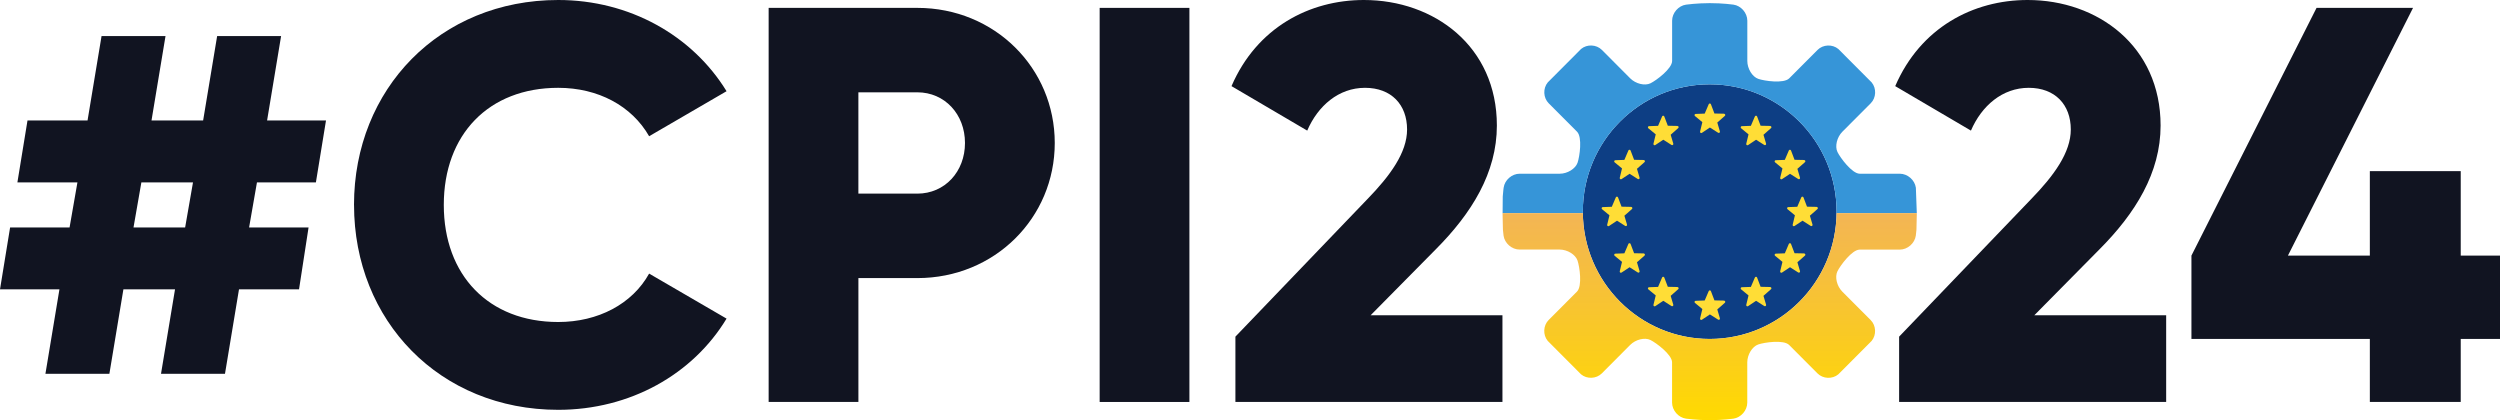 <svg width="238" height="40" viewBox="0 0 238 40" fill="none" xmlns="http://www.w3.org/2000/svg">
<g clip-path="url(#clip0_2587_32261)">
<path d="M24.462 17.366L23.714 21.652H29.375L28.467 27.547H22.752L21.418 35.587H15.328L16.662 27.547H11.748L10.413 35.587H4.324L5.658 27.547H0L0.962 21.652H6.623L7.371 17.366H1.656L2.618 11.47H8.334L9.668 3.431H15.757L14.423 11.47H19.338L20.672 3.431H26.761L25.427 11.47H31.035L30.073 17.366H24.465H24.462ZM18.373 17.366H13.458L12.71 21.652H17.625L18.373 17.366Z" fill="#111421"/>
<path d="M33.701 19.508C33.701 8.468 41.873 0 53.144 0C59.926 0 65.909 3.376 69.168 8.683L61.797 12.969C60.141 10.074 56.937 8.36 53.144 8.36C46.521 8.36 42.249 12.809 42.249 19.508C42.249 26.206 46.521 30.655 53.144 30.655C56.937 30.655 60.193 28.941 61.797 26.046L69.168 30.332C65.963 35.637 59.981 39.015 53.144 39.015C41.875 39.015 33.704 30.547 33.704 19.508H33.701Z" fill="#111421"/>
<path d="M100.413 13.612C100.413 20.741 94.697 26.474 87.329 26.474H81.72V38.264H73.175V0.75H87.329C94.7 0.75 100.413 6.486 100.413 13.612ZM91.867 13.612C91.867 10.88 89.944 8.788 87.326 8.788H81.718V18.434H87.326C89.944 18.434 91.867 16.345 91.867 13.61V13.612Z" fill="#111421"/>
<path d="M113.232 0.75V38.267H104.687V0.75H113.232Z" fill="#111421"/>
<path d="M117.611 32.049L130.161 18.972C132.351 16.72 133.954 14.523 133.954 12.326C133.954 9.967 132.458 8.36 129.949 8.36C127.441 8.36 125.463 10.074 124.448 12.434L117.239 8.2C119.643 2.625 124.663 0 129.844 0C136.52 0 142.502 4.394 142.502 11.951C142.502 16.452 140.098 20.311 136.68 23.741L130.483 30.012H143.033V38.267H117.611V32.051V32.049Z" fill="#111421"/>
<path d="M180.796 32.049L193.347 18.972C195.536 16.72 197.14 14.523 197.14 12.326C197.14 9.967 195.643 8.36 193.135 8.36C190.626 8.36 188.649 10.074 187.634 12.434L180.425 8.2C182.829 2.625 187.848 0 193.03 0C199.705 0 205.688 4.394 205.688 11.951C205.688 16.452 203.284 20.311 199.865 23.741L193.668 30.012H206.219V38.267H180.796V32.051V32.049Z" fill="#111421"/>
<path d="M238 32.264H234.262V38.267H225.609V32.264H208.625V24.332L220.535 0.75H229.721L217.811 24.332H225.609V16.292H234.262V24.332H238V32.264Z" fill="#111421"/>
<path d="M169.931 20.287C169.931 20.237 169.938 20.186 169.938 20.134C169.935 20.184 169.933 20.234 169.931 20.287Z" fill="#184A97"/>
<path d="M182.417 20.222V20.287H182.419L182.417 20.222Z" fill="#184A97"/>
<path d="M166.763 13.964C166.763 13.964 166.739 13.95 166.727 13.94C166.739 13.947 166.751 13.955 166.763 13.964Z" fill="url(#paint0_linear_2587_32261)"/>
<path d="M167.76 14.786C167.903 14.927 168.041 15.075 168.172 15.228C168.041 15.075 167.905 14.927 167.76 14.786Z" fill="url(#paint1_linear_2587_32261)"/>
<path d="M162.764 32.269C169.435 32.269 174.843 26.842 174.843 20.148C174.843 13.454 169.435 8.028 162.764 8.028C156.093 8.028 150.686 13.454 150.686 20.148C150.686 26.842 156.093 32.269 162.764 32.269Z" fill="#0D3E84"/>
<path d="M162.764 8.028C169.435 8.028 174.843 13.454 174.843 20.148C174.843 20.196 174.841 20.241 174.841 20.289H182.479L182.391 17.872C182.288 17.138 181.602 16.538 180.863 16.538H177.049C176.313 16.538 175.193 15.016 174.929 14.475C174.662 13.933 174.874 13.06 175.396 12.537L178.093 9.833C178.617 9.309 178.655 8.415 178.183 7.846L175.01 4.664C174.441 4.191 173.552 4.229 173.03 4.753L170.333 7.459C169.812 7.98 167.968 7.707 167.391 7.509C166.817 7.311 166.345 6.541 166.345 5.8V1.97C166.345 1.229 165.747 0.54 165.016 0.44C165.016 0.44 163.989 0.296 162.767 0.299C161.542 0.299 160.515 0.442 160.515 0.442C159.786 0.543 159.186 1.231 159.186 1.972V5.8C159.186 6.541 157.671 7.662 157.13 7.927C156.589 8.193 155.72 7.98 155.198 7.459L152.501 4.753C151.977 4.227 151.086 4.188 150.519 4.662L147.348 7.844C146.876 8.413 146.914 9.307 147.436 9.833L150.133 12.537C150.657 13.06 150.383 14.913 150.185 15.489C149.985 16.067 149.221 16.538 148.482 16.538H144.67C143.932 16.538 143.246 17.138 143.146 17.872C143.146 17.872 143.1 18.2 143.062 18.702L143.048 20.289H150.693C150.693 20.241 150.688 20.196 150.688 20.148C150.688 13.454 156.096 8.028 162.767 8.028H162.764Z" fill="#3695D8"/>
<path d="M182.479 20.289H174.841C174.764 26.918 169.39 32.269 162.764 32.269C156.139 32.269 150.764 26.918 150.688 20.289H143.043L143.079 21.876C143.11 22.216 143.138 22.424 143.138 22.424C143.238 23.158 143.924 23.758 144.663 23.758H148.477C149.216 23.758 149.983 24.229 150.181 24.807C150.378 25.384 150.652 27.236 150.128 27.76L147.431 30.464C146.91 30.989 146.871 31.881 147.343 32.453L150.514 35.635C151.081 36.108 151.972 36.07 152.496 35.544L155.193 32.837C155.715 32.314 156.582 32.101 157.125 32.369C157.666 32.637 159.181 33.758 159.181 34.497V38.324C159.181 39.065 159.782 39.756 160.511 39.856C160.511 39.856 161.537 40 162.762 40C163.984 40 165.011 39.859 165.011 39.859C165.742 39.756 166.34 39.07 166.34 38.329V34.501C166.34 33.76 166.812 32.99 167.386 32.792C167.96 32.594 169.804 32.319 170.328 32.842L173.025 35.548C173.547 36.072 174.436 36.113 175.005 35.639L178.178 32.457C178.65 31.888 178.612 30.994 178.088 30.471L175.391 27.767C174.867 27.241 174.657 26.371 174.924 25.828C175.188 25.285 176.308 23.763 177.044 23.763H180.859C181.597 23.763 182.283 23.163 182.386 22.429C182.386 22.429 182.414 22.218 182.445 21.881L182.479 20.428V20.394V20.291H182.474L182.479 20.289Z" fill="url(#paint2_linear_2587_32261)"/>
<path d="M164.134 10.825L163.214 10.806L162.879 9.921C162.862 9.878 162.821 9.85 162.776 9.85C162.736 9.852 162.688 9.876 162.671 9.919L162.288 10.815L161.425 10.847C161.378 10.847 161.337 10.878 161.323 10.923C161.309 10.968 161.323 11.016 161.359 11.047L162.064 11.628L161.847 12.527C161.835 12.572 161.854 12.62 161.892 12.647C161.911 12.661 161.935 12.668 161.957 12.668C161.978 12.668 161.999 12.661 162.019 12.649L162.783 12.14L163.567 12.639C163.608 12.663 163.658 12.663 163.696 12.635C163.734 12.606 163.748 12.558 163.736 12.513L163.486 11.666L164.208 11.031C164.244 10.999 164.256 10.952 164.239 10.906C164.222 10.863 164.182 10.832 164.136 10.832L164.134 10.825Z" fill="#FFDD36"/>
<path d="M168.53 11.989L167.61 11.97L167.274 11.085C167.257 11.042 167.217 11.014 167.172 11.014C167.131 11.014 167.083 11.04 167.067 11.083L166.683 11.979L165.821 12.011C165.773 12.011 165.733 12.042 165.718 12.087C165.704 12.133 165.718 12.18 165.754 12.211L166.459 12.792L166.242 13.691C166.231 13.737 166.25 13.784 166.288 13.811C166.307 13.825 166.331 13.832 166.352 13.832C166.374 13.832 166.395 13.825 166.414 13.813L167.179 13.304L167.963 13.803C168.003 13.83 168.053 13.827 168.091 13.799C168.129 13.77 168.144 13.722 168.132 13.677L167.882 12.831L168.603 12.195C168.639 12.164 168.651 12.116 168.634 12.07C168.618 12.027 168.577 11.996 168.532 11.996L168.53 11.989Z" fill="#FFDD36"/>
<path d="M171.76 15.231L170.84 15.212L170.505 14.327C170.488 14.284 170.447 14.255 170.402 14.255C170.362 14.255 170.314 14.282 170.297 14.325L169.914 15.221L169.051 15.252C169.004 15.252 168.963 15.283 168.949 15.329C168.935 15.374 168.949 15.422 168.985 15.453L169.69 16.034L169.473 16.933C169.461 16.978 169.48 17.026 169.518 17.052C169.537 17.067 169.559 17.074 169.583 17.074C169.606 17.074 169.625 17.067 169.645 17.055L170.409 16.546L171.193 17.045C171.234 17.072 171.284 17.069 171.322 17.041C171.36 17.012 171.374 16.964 171.362 16.919L171.112 16.072L171.834 15.436C171.87 15.405 171.882 15.357 171.865 15.312C171.848 15.269 171.808 15.238 171.762 15.238L171.76 15.231Z" fill="#FFDD36"/>
<path d="M172.947 19.694L172.027 19.675L171.691 18.791C171.674 18.747 171.634 18.719 171.589 18.719C171.55 18.721 171.5 18.745 171.484 18.788L171.1 19.685L170.238 19.716C170.19 19.716 170.15 19.747 170.135 19.792C170.121 19.838 170.135 19.885 170.171 19.916L170.876 20.497L170.662 21.396C170.65 21.442 170.669 21.489 170.707 21.516C170.726 21.53 170.75 21.537 170.771 21.537C170.793 21.537 170.814 21.53 170.833 21.518L171.598 21.009L172.382 21.509C172.422 21.535 172.472 21.532 172.511 21.504C172.549 21.475 172.563 21.427 172.551 21.382L172.301 20.536L173.023 19.9C173.059 19.869 173.07 19.821 173.054 19.775C173.037 19.732 172.997 19.701 172.951 19.701L172.947 19.694Z" fill="#FFDD36"/>
<path d="M171.76 24.126L170.84 24.107L170.505 23.223C170.488 23.18 170.447 23.151 170.402 23.151C170.362 23.151 170.314 23.177 170.297 23.22L169.914 24.117L169.051 24.148C169.004 24.148 168.963 24.179 168.949 24.224C168.935 24.27 168.949 24.317 168.985 24.349L169.69 24.93L169.473 25.828C169.461 25.874 169.48 25.922 169.518 25.948C169.537 25.962 169.559 25.969 169.583 25.969C169.606 25.969 169.625 25.962 169.645 25.95L170.409 25.441L171.193 25.941C171.234 25.967 171.284 25.965 171.322 25.936C171.36 25.907 171.374 25.86 171.362 25.814L171.112 24.968L171.834 24.332C171.87 24.301 171.882 24.253 171.865 24.207C171.848 24.165 171.808 24.133 171.762 24.133L171.76 24.126Z" fill="#FFDD36"/>
<path d="M168.53 27.323L167.61 27.303L167.274 26.419C167.257 26.376 167.217 26.347 167.172 26.347C167.131 26.352 167.083 26.373 167.067 26.416L166.683 27.313L165.821 27.344C165.773 27.344 165.733 27.375 165.718 27.421C165.704 27.466 165.718 27.514 165.754 27.545L166.459 28.126L166.242 29.025C166.231 29.07 166.25 29.118 166.288 29.144C166.307 29.159 166.331 29.166 166.352 29.166C166.374 29.166 166.395 29.159 166.414 29.147L167.179 28.637L167.963 29.137C168.003 29.161 168.053 29.161 168.091 29.132C168.129 29.104 168.144 29.056 168.132 29.01L167.882 28.164L168.603 27.528C168.639 27.497 168.651 27.449 168.634 27.404C168.618 27.361 168.577 27.33 168.532 27.33L168.53 27.323Z" fill="#FFDD36"/>
<path d="M164.134 28.616L163.214 28.597L162.879 27.712C162.862 27.669 162.821 27.641 162.776 27.641C162.736 27.641 162.688 27.667 162.671 27.71L162.288 28.606L161.425 28.637C161.378 28.637 161.337 28.669 161.323 28.714C161.309 28.759 161.323 28.807 161.359 28.838L162.064 29.419L161.847 30.318C161.835 30.364 161.854 30.411 161.892 30.438C161.911 30.452 161.935 30.459 161.957 30.459C161.978 30.459 161.999 30.452 162.019 30.44L162.783 29.931L163.567 30.43C163.608 30.457 163.658 30.454 163.696 30.426C163.734 30.397 163.748 30.349 163.736 30.304L163.486 29.457L164.208 28.822C164.244 28.791 164.256 28.743 164.239 28.697C164.222 28.654 164.182 28.623 164.136 28.623L164.134 28.616Z" fill="#FFDD36"/>
<path d="M159.696 27.323L158.776 27.303L158.44 26.419C158.423 26.376 158.383 26.347 158.338 26.347C158.285 26.35 158.249 26.373 158.233 26.416L157.849 27.313L156.987 27.344C156.939 27.344 156.899 27.375 156.884 27.421C156.87 27.466 156.884 27.514 156.92 27.545L157.625 28.126L157.408 29.025C157.397 29.07 157.416 29.118 157.454 29.144C157.473 29.159 157.494 29.166 157.518 29.166C157.542 29.166 157.561 29.159 157.58 29.147L158.345 28.637L159.129 29.137C159.169 29.161 159.219 29.161 159.257 29.132C159.295 29.104 159.31 29.056 159.298 29.01L159.048 28.164L159.769 27.528C159.805 27.497 159.817 27.449 159.8 27.404C159.784 27.361 159.743 27.33 159.698 27.33L159.696 27.323Z" fill="#FFDD36"/>
<path d="M156.487 24.126L155.567 24.107L155.231 23.223C155.214 23.18 155.174 23.151 155.129 23.151C155.071 23.151 155.041 23.177 155.024 23.22L154.64 24.117L153.778 24.148C153.73 24.148 153.69 24.179 153.675 24.224C153.661 24.27 153.675 24.317 153.711 24.349L154.416 24.93L154.2 25.828C154.188 25.874 154.207 25.922 154.245 25.948C154.264 25.962 154.285 25.969 154.309 25.969C154.333 25.969 154.352 25.962 154.371 25.95L155.136 25.441L155.92 25.941C155.96 25.967 156.01 25.965 156.048 25.936C156.086 25.907 156.101 25.86 156.089 25.814L155.839 24.968L156.56 24.332C156.596 24.301 156.608 24.253 156.591 24.207C156.575 24.165 156.534 24.133 156.489 24.133L156.487 24.126Z" fill="#FFDD36"/>
<path d="M155.29 19.694L154.371 19.675L154.035 18.791C154.018 18.747 153.978 18.719 153.932 18.719H153.93C153.885 18.719 153.844 18.745 153.828 18.788L153.444 19.685L152.582 19.716C152.534 19.716 152.493 19.747 152.479 19.792C152.465 19.838 152.479 19.885 152.515 19.916L153.22 20.497L153.003 21.396C152.991 21.442 153.01 21.489 153.048 21.516C153.068 21.53 153.091 21.537 153.113 21.537C153.134 21.537 153.156 21.53 153.175 21.518L153.939 21.009L154.723 21.509C154.764 21.535 154.814 21.532 154.852 21.504C154.89 21.475 154.904 21.427 154.892 21.382L154.642 20.536L155.364 19.9C155.4 19.869 155.412 19.821 155.395 19.775C155.378 19.732 155.338 19.701 155.293 19.701L155.29 19.694Z" fill="#FFDD36"/>
<path d="M156.487 15.231L155.567 15.212L155.231 14.327C155.214 14.284 155.174 14.255 155.129 14.255C155.071 14.255 155.041 14.282 155.024 14.325L154.64 15.221L153.778 15.252C153.73 15.252 153.69 15.283 153.675 15.329C153.661 15.374 153.675 15.422 153.711 15.453L154.416 16.032L154.2 16.93C154.188 16.976 154.207 17.024 154.245 17.05C154.264 17.064 154.285 17.072 154.309 17.072C154.333 17.072 154.352 17.064 154.371 17.052L155.136 16.543L155.92 17.043C155.96 17.069 156.01 17.067 156.048 17.038C156.086 17.009 156.101 16.962 156.089 16.916L155.839 16.07L156.56 15.434C156.596 15.403 156.608 15.355 156.591 15.31C156.575 15.267 156.534 15.236 156.489 15.236L156.487 15.231Z" fill="#FFDD36"/>
<path d="M159.696 11.989L158.776 11.97L158.44 11.085C158.423 11.042 158.383 11.014 158.338 11.014C158.285 11.018 158.249 11.04 158.233 11.083L157.849 11.979L156.987 12.011C156.939 12.011 156.899 12.042 156.884 12.087C156.87 12.133 156.884 12.18 156.92 12.211L157.625 12.79L157.408 13.689C157.397 13.734 157.416 13.782 157.454 13.808C157.473 13.823 157.494 13.83 157.518 13.83C157.542 13.83 157.561 13.823 157.58 13.811L158.345 13.302L159.129 13.801C159.169 13.827 159.219 13.825 159.257 13.796C159.295 13.768 159.31 13.72 159.298 13.674L159.048 12.828L159.769 12.192C159.805 12.161 159.817 12.113 159.8 12.068C159.784 12.025 159.743 11.994 159.698 11.994L159.696 11.989Z" fill="#FFDD36"/>
</g>
<defs>
<linearGradient id="paint0_linear_2587_32261" x1="166.727" y1="13.952" x2="166.763" y2="13.952" gradientUnits="userSpaceOnUse">
<stop stop-color="#102A51"/>
<stop offset="1" stop-color="#3695D8"/>
</linearGradient>
<linearGradient id="paint1_linear_2587_32261" x1="167.76" y1="15.008" x2="168.172" y2="15.008" gradientUnits="userSpaceOnUse">
<stop stop-color="#102A51"/>
<stop offset="1" stop-color="#3695D8"/>
</linearGradient>
<linearGradient id="paint2_linear_2587_32261" x1="162.764" y1="20.289" x2="162.764" y2="40" gradientUnits="userSpaceOnUse">
<stop stop-color="#F3B555"/>
<stop offset="0.48" stop-color="#F8C52E"/>
<stop offset="1" stop-color="#FFDA00"/>
</linearGradient>
<clipPath id="clip0_2587_32261">
<rect width="238" height="40" fill="white"/>
</clipPath>
</defs>
</svg>
